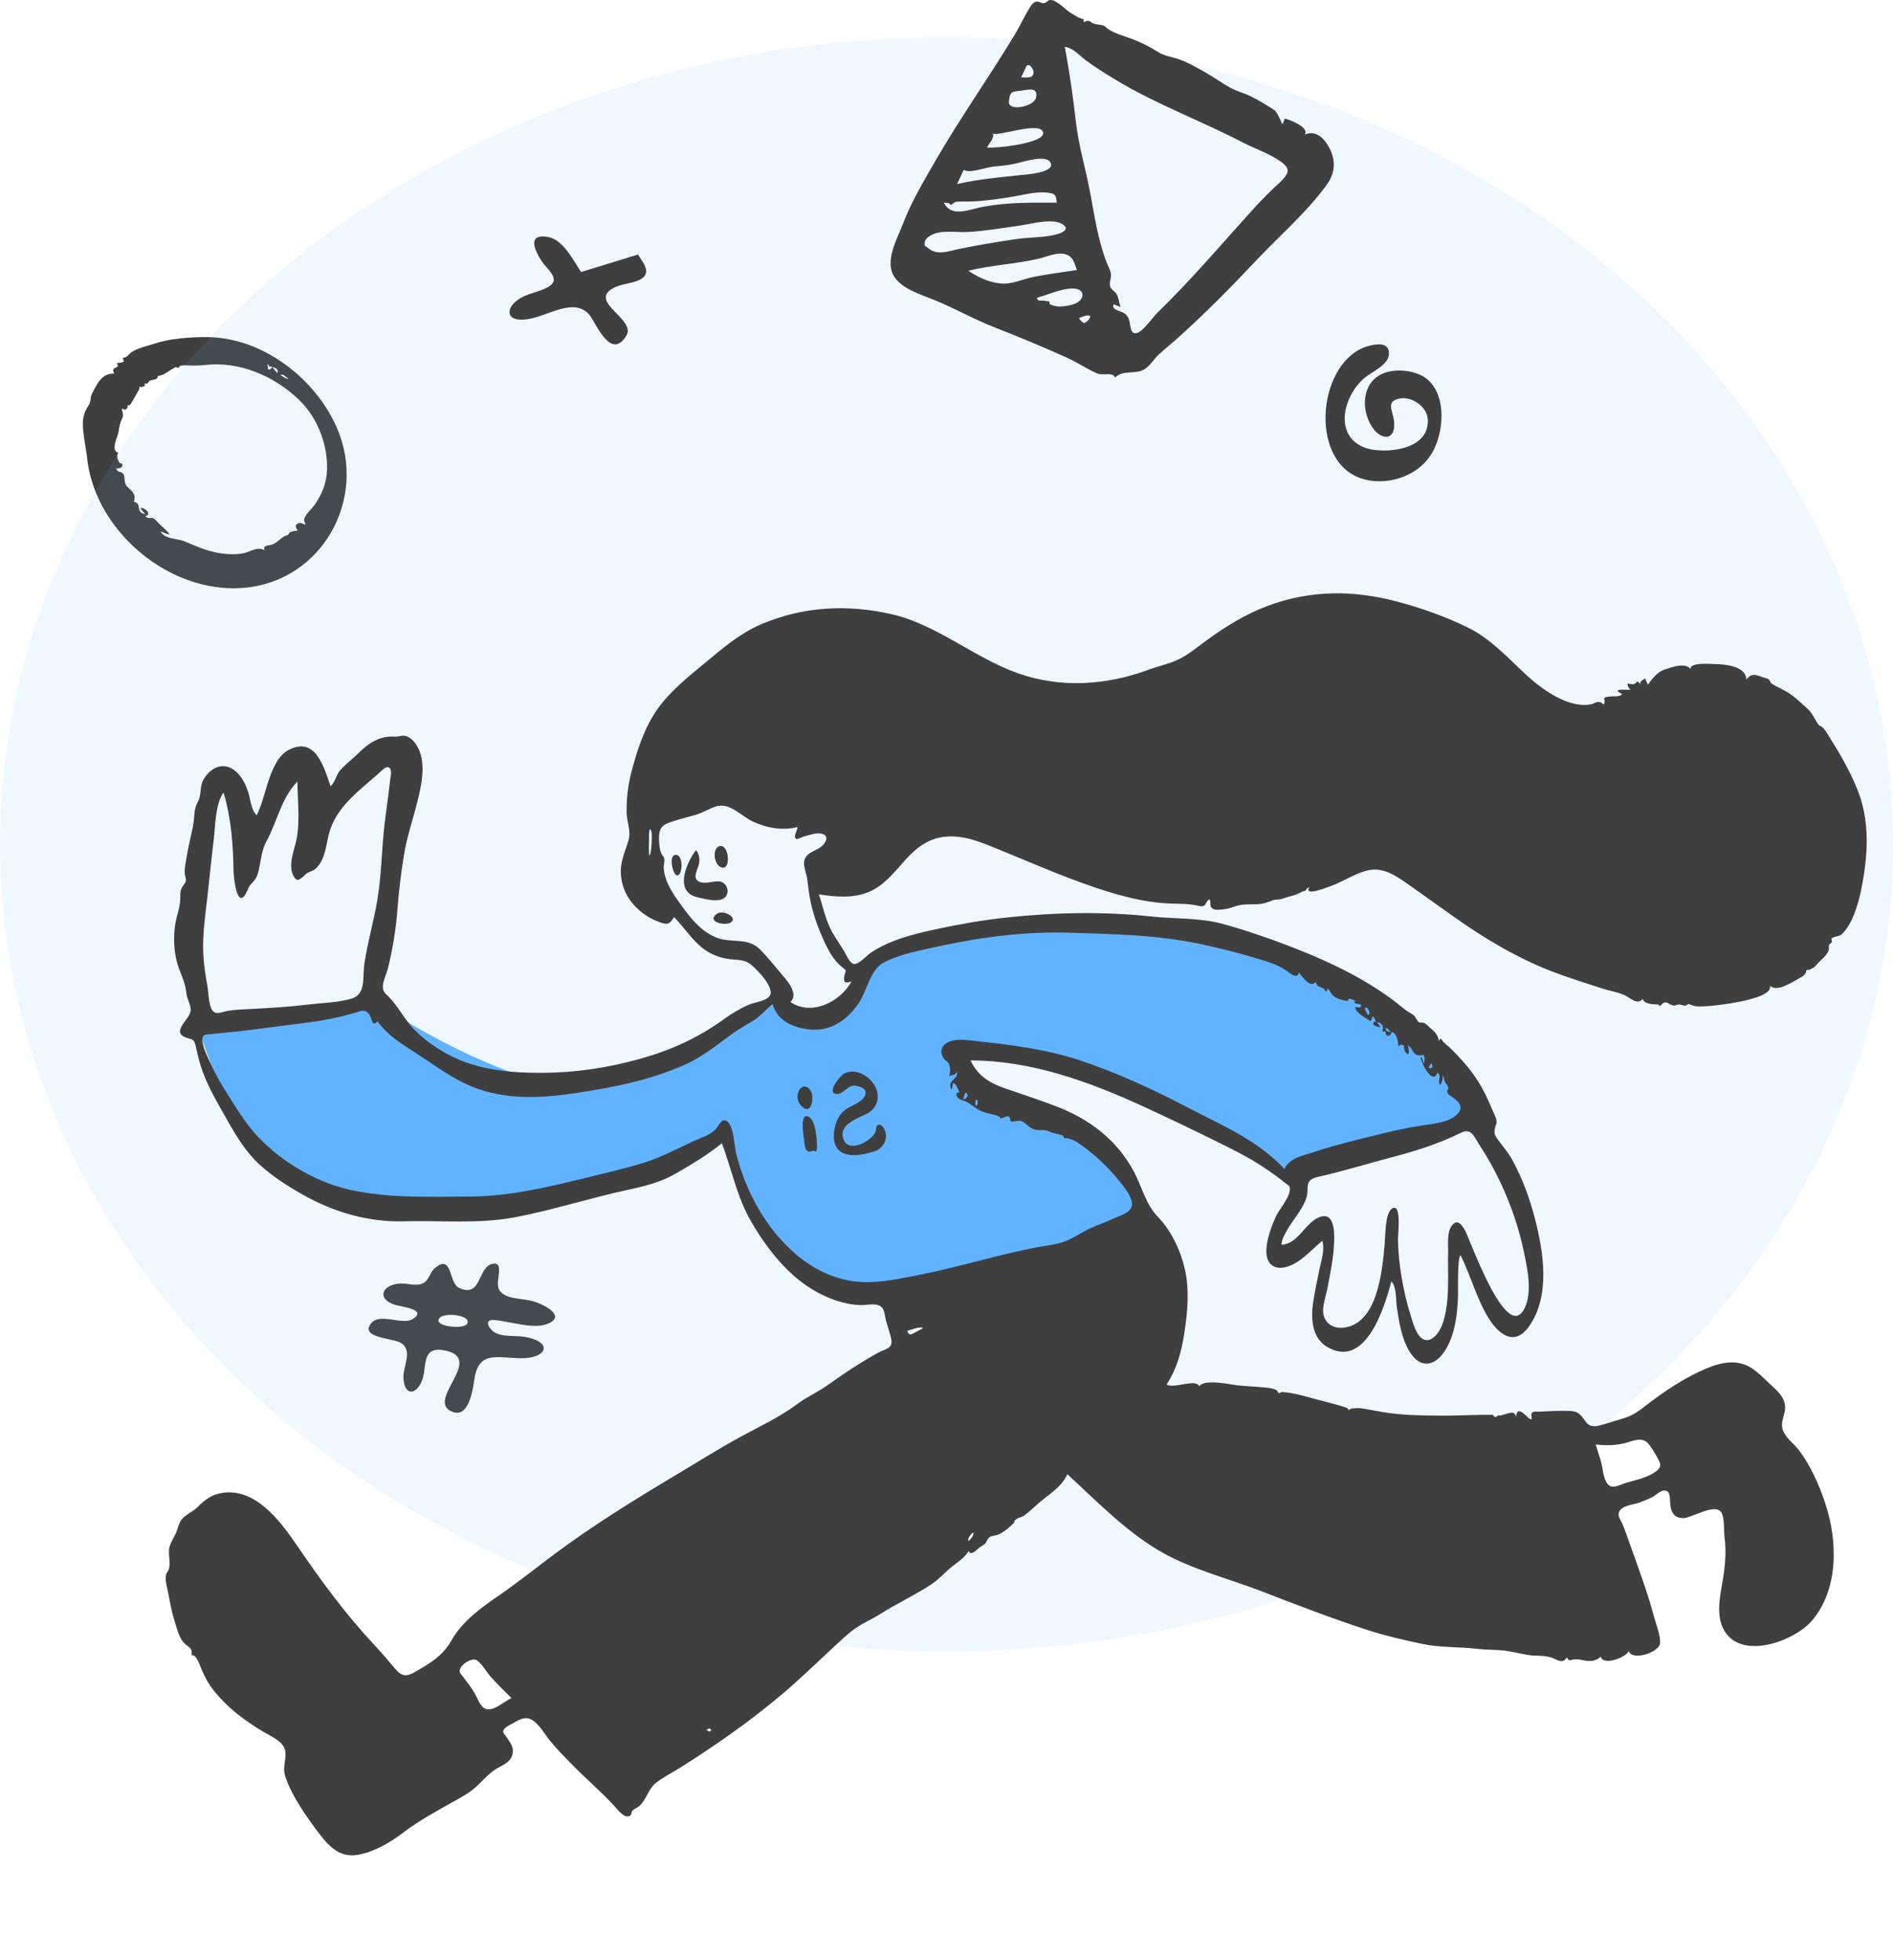 <svg width="457" height="473" viewBox="0 0 457 473" fill="none" xmlns="http://www.w3.org/2000/svg">
<path fill-rule="evenodd" clip-rule="evenodd" d="M112.803 319.483C112.145 320.806 106.006 320.36 105.872 318.801C105.672 316.472 113.945 317.185 112.803 319.483ZM119.324 318.618C122.803 318.857 128.52 320.849 131.873 319.645C136.99 317.808 131.616 314.988 128.871 314.145C126.078 313.287 121.917 313.743 120.481 311.281C119.4 309.429 122.07 304.259 118.758 305.09C115.281 305.962 116.292 313.367 110.838 310.871C108.236 309.68 109.297 302.424 104.939 306.131C103.747 307.145 103.643 309.007 102.063 309.763C100.451 310.535 98.429 309.731 96.728 309.798C92.222 309.976 90.787 313.529 95.352 314.938C97.042 315.46 103.41 316.097 99.552 318.425C97.121 319.891 91.721 316.814 89.634 319.367C86.764 322.873 94.45 322.952 96.514 324.001C100.013 325.777 97.124 329.926 97.402 332.881C97.829 337.395 100.94 336.452 102.07 332.631C103.029 329.39 101.841 324.724 107.637 326.012C117.076 328.11 102.388 338.213 109.302 340.797C113.711 342.446 114.335 333.536 114.677 332.001C115.945 326.338 119.718 327.66 125.434 327.833C132.112 328.036 133.724 323.872 126.652 322.679C124.396 322.298 121.293 322.779 119.333 321.568C118.174 320.852 116.58 318.431 119.324 318.618Z" fill="#3F3F3F"/>
<path fill-rule="evenodd" clip-rule="evenodd" d="M66.952 90.061C66.524 89.555 66.096 89.048 65.669 88.542C66.742 88.885 67.245 89.105 66.952 90.061ZM69.58 91.324C69.431 91.771 67.97 90.674 67.699 90.51C68.594 90.125 68.835 91.039 69.58 91.324ZM64.723 89.218C64.677 88.732 64.63 88.247 64.583 87.761C65.391 88.887 64.821 88.292 65.665 88.541C65.58 88.969 65.224 89.221 64.723 89.218ZM72.043 96.365C77.029 101.102 79.147 107.833 78.944 113.464C78.827 116.699 77.724 119.282 75.991 121.802C75.323 122.774 74.192 123.709 73.681 124.725C73.288 125.507 73.349 125.498 73.772 126.6C72.971 126.488 72.645 126.02 71.942 126.344C71.065 126.749 71.431 127.359 71.865 128.086C71.014 128.178 70.6 128.176 69.906 128.542C69.928 128.531 69.556 129.084 69.579 129.066C69.476 129.144 68.599 129.459 68.389 129.597C67.531 130.165 66.818 130.991 65.833 131.397C64.972 131.753 63.326 131.479 63.899 132.831C62.197 131.8 60.392 133.188 58.985 133.499C56.786 133.985 54.084 133.793 51.688 133.247C49.132 132.665 46.95 131.665 44.558 130.668C42.886 129.971 39.755 130.143 38.76 128.297C39.54 128.474 40.142 128.977 40.947 128.974C40.356 128.173 39.583 127.461 38.809 126.793C38.431 126.465 37.444 125.298 37.048 125.122C36.237 124.762 35.749 125.476 35.074 124.507C36.754 124.365 35.122 122.44 33.917 122.586C34.176 123.176 34.618 123.603 35.087 124.087C32.455 123.633 34.539 121.738 32.313 121.08C32.62 120.113 32.645 119.466 31.788 118.509C30.834 117.444 30.42 117.551 30.137 116.274C30.04 115.834 30.135 114.816 29.785 114.407C29.109 113.616 28.429 114.173 28.014 113.073C28.606 113.144 30.021 112.884 29.417 111.906C29.297 111.711 28.945 112.012 28.709 111.495C28.359 110.729 28.051 109.921 28.591 109.311C26.548 108.816 28.515 105.263 28.649 104.129C28.784 102.993 28.976 102.076 29.454 101.075C29.932 100.074 29.611 99.816 29.378 98.582C30.445 99.137 30.338 98.805 30.869 98.336C30.653 98.015 30.705 97.852 31.027 97.848C31.288 97.809 31.478 97.681 31.595 97.466C31.808 97.161 31.973 96.769 32.183 96.442C32.675 95.674 33.081 94.819 33.566 94.066C33.644 93.843 33.669 93.606 33.642 93.354C33.857 93.385 34.073 93.417 34.289 93.45C34.599 93.083 35.259 93.44 34.86 92.516C35.841 92.909 35.634 92.204 36.147 91.903C36.616 91.628 37.008 91.777 37.483 91.549C37.887 91.455 38.082 91.21 38.068 90.813C38.485 90.696 38.897 90.57 39.303 90.436C39.98 90.145 40.57 89.676 41.187 89.31C41.592 89.064 42.003 88.825 42.42 88.593C42.967 88.909 43.274 88.833 43.341 88.364C43.901 88.243 43.944 88.14 44.748 88.18C46.571 88.272 48.036 88.261 49.83 88.07C57.63 87.238 65.932 90.561 72.043 96.365ZM50.105 81.366C45.89 81.321 40.762 81.766 37.387 82.913C35.676 83.494 32.886 84.075 31.484 85.203C31.151 85.471 30.928 85.821 30.593 86.079C30.334 86.278 29.911 86.216 29.67 86.476C29.501 86.658 30.075 87.037 29.887 87.225C29.494 87.617 28.738 87.56 28.179 87.666C29.278 89.289 26.486 88.117 27.585 90.189C24.422 89.945 23.21 93.14 22.148 95.167C21.833 95.768 21.929 96.198 21.81 96.829C21.7 97.416 21.625 97.435 21.304 97.954C20.503 99.246 20.01 100.526 20.003 102.164C19.991 104.917 20.754 107.913 21.051 110.715C21.384 113.847 22.289 117.037 23.68 120.122C28.713 131.276 40.342 140.489 53.205 141.821C73.634 143.936 87.065 125.599 82.939 108.097C79.751 94.575 65.501 81.529 50.105 81.366Z" fill="#3F3F3F"/>
<ellipse cx="228.5" cy="203.808" rx="228.5" ry="194.808" fill="#61B3FF" fill-opacity="0.1"/>
<path fill-rule="evenodd" clip-rule="evenodd" d="M357.465 269.788C342.872 274.149 328.438 279.277 313.967 284.117C312.339 284.662 312.344 284.753 310.888 283.77C306.928 281.097 302.892 278.558 298.81 276.126C286.499 268.789 273.842 262.918 260.286 259.183C250.677 256.536 240.908 254.436 231.107 252.894C232.104 256.331 234.038 259.914 236.428 262.335C238.281 264.211 240.806 265.237 243.096 266.243C249.902 269.235 257.028 271.327 263.718 274.653C270.541 278.045 274.851 285.097 276.147 293.278C276.389 294.809 276.374 295.042 275.254 295.814C273.998 296.68 272.471 297.187 271.086 297.715C259.965 301.96 248.238 304.574 236.739 307.151C230.634 308.519 224.508 309.79 218.349 310.814C214.528 311.45 210.489 312.303 206.608 312.049C189.973 310.962 180.114 288.772 175.244 273.763C160.214 282.888 142.971 288.72 126.136 291.534C105.722 294.946 80.007 295.133 63.871 278.275C56.186 270.245 51.467 259.373 48 248.423C59.309 247.336 70.568 245.435 81.784 243.512C83.743 243.176 85.7 242.834 87.657 242.486C88.444 242.346 89.654 241.851 90.459 241.982C91.681 242.181 93.259 243.667 94.342 244.325C102.641 249.373 111.221 254.002 120.124 257.554C124.894 259.457 129.848 261.141 134.906 261.704C140.332 262.309 145.888 261.066 151.128 259.581C164.273 255.856 178.025 249.554 188.988 240.472C191.655 244.734 196.469 247.621 201.06 245.565C206.087 243.312 208.882 237.405 211.576 232.547C212.556 230.778 214.406 230.766 216.231 230.244C221.328 228.787 226.488 227.599 231.673 226.613C248.701 223.376 266.209 222.278 283.395 224.511C300.164 226.69 316.674 232.752 331.46 241.865C337.893 245.829 344.156 250.422 349.5 256.097C352.876 259.681 356.821 264.371 357.465 269.788Z" fill="#61B3FF"/>
<path fill-rule="evenodd" clip-rule="evenodd" d="M306.009 146.255C300.746 148.23 295.998 151.131 291.36 154.509C289.099 156.156 286.838 158.082 284.34 159.248C282.123 160.282 279.702 160.752 277.424 161.602C267.22 165.409 256.148 166.175 245.772 162.515C235.195 158.784 226.217 150.771 215.278 148.258C204.61 145.807 193.761 146.349 183.517 150.787C178.541 152.943 174.346 156.566 170.099 160.094C166.03 163.475 161.761 166.809 158.612 171.322C155.518 175.754 153.732 181.27 152.369 186.633C151.583 189.726 151.22 192.92 151.277 196.137C151.316 198.388 152.378 200.563 151.754 202.738C150.877 205.79 149.601 208.033 149.93 211.43C150.196 214.166 151.305 216.523 153.04 218.444C154.819 220.414 156.949 221.767 159.321 222.622C161.116 223.268 161.683 223.104 162.726 221.352C165.645 224.314 167.731 228.057 171.389 230.014C173.205 230.986 175.065 231.454 177.066 231.597C178.582 231.704 179.972 231.754 181.253 232.787C182.596 233.871 187.509 238.709 185.629 240.613C184.533 241.723 181.976 241.943 180.581 242.581C178.63 243.473 176.754 244.568 174.983 245.849C168.506 250.537 162.058 253.462 154.567 255.56C146.791 257.738 138.95 258.917 130.927 258.949C123.639 258.979 116.003 258.359 109.245 255.052C106.001 253.465 102.87 251.36 100.217 248.725C97.569 246.095 95.943 242.439 93.222 239.991C91.461 238.407 93.09 235.969 93.634 233.794C94.741 229.371 95.588 224.336 95.924 219.762C96.25 215.319 96.795 210.889 97.5 206.492C98.246 201.832 99.801 197.493 100.9 192.941C101.71 189.585 102.525 185.646 101.586 182.218C101.12 180.518 100.087 178.721 98.618 177.91C97.305 177.184 96.496 177.878 95.319 177.8C91.867 177.572 89.201 179.15 86.596 181.731C85.188 183.126 83.558 184.347 82.217 185.808C81.174 186.944 80.927 188.777 79.815 189.784C77.989 184.563 76.077 177.926 69.886 180.912C64.988 183.275 64.358 192.152 61.982 196.78C60.646 195.548 60.497 193.119 59.977 191.402C59.439 189.624 58.533 187.746 57.257 186.489C54.467 183.742 51.064 184.845 49.144 188.135C48.117 189.894 48.728 191.913 47.71 193.651C46.699 195.373 47.014 197.386 46.602 199.392C46.078 201.935 45.446 204.441 45.025 207.013C44.83 208.202 44.546 209.543 44.596 210.763C44.616 211.269 44.982 212.139 44.869 212.638C44.722 213.292 44.03 213.879 43.776 214.526C43.434 215.394 43.561 216.026 43.523 216.922C43.452 218.535 43.067 219.858 42.654 221.451C41.613 225.463 41.877 230.542 43.418 234.341C44.218 236.311 44.778 237.744 45.016 239.851C45.169 241.212 46.084 242.452 46.029 243.915C45.953 245.95 41.093 249.09 44.929 250.44C46.532 251.004 46.875 250.71 47.312 252.761C47.747 254.797 48.239 256.778 48.952 258.718C50.462 262.834 52.697 266.52 54.806 270.269C57.088 274.327 59.485 278.249 62.857 281.275C65.984 284.08 69.569 286.363 73.138 288.383C80.658 292.638 89.026 295.014 97.469 294.784C106.473 294.538 115.606 295.491 124.529 293.778C133.665 292.023 142.578 289.118 151.676 287.17C155.763 286.294 159.573 285.34 163.292 283.178C167.065 280.986 170.829 278.747 174.281 275.952C176.659 282.339 177.94 288.997 181.349 294.873C184.325 300.001 187.914 304.823 192.308 308.501C196.599 312.093 202.206 314.781 207.61 315.012C209.259 315.082 211.794 314.271 212.977 315.663C213.569 316.36 213.629 317.744 213.864 318.638C214.264 320.161 214.843 321.646 215.165 323.193C215.652 325.538 213.687 325.574 211.965 326.526C209.656 327.803 207.401 329.198 205.169 330.635C202.889 332.103 200.714 333.792 198.43 335.237C196.468 336.478 194.443 337.435 192.555 338.841C188.092 342.164 183.203 344.38 178.411 347.01C173.281 349.826 168.292 352.968 163.25 355.976C153.265 361.935 143.249 368.12 133.822 375.143C129.421 378.421 125.19 381.835 120.677 384.935C116.468 387.827 111.663 391.213 108.983 395.959C106.894 399.659 103.891 401.412 100.436 403.429C98.4 404.618 97.14 404.843 95.487 402.898C93.863 400.989 92.295 399.09 90.582 397.268C83.561 389.801 77.553 381.627 71.698 373.028C67.351 366.644 61.39 358.979 53.406 360.378C51.013 360.798 49.423 362.046 47.653 363.803C46.452 364.995 44.282 365.774 43.481 367.318C43.018 368.209 42.825 369.351 42.359 370.286C41.871 371.264 41.266 372.218 40.94 373.287C40.389 375.097 41.577 377.972 40.392 379.445C39.525 380.525 40.332 383.066 40.568 384.285C41.006 386.541 41.377 388.83 42.069 391.009C42.614 392.723 43.149 395.073 44.296 396.411C45.32 397.605 46.521 397.488 46.253 399.555C47.361 399.142 48.313 402.114 48.626 402.864C49.466 404.878 50.383 406.533 51.735 408.203C55.154 412.423 59.068 415.278 63.502 417.961C65.119 418.939 68.473 420.301 68.849 422.563C69.21 424.735 68.103 426.499 68.881 428.819C70.498 433.646 74.133 438.736 77.1 442.63C79.769 446.133 82.357 448.475 86.636 447.652C90.427 446.924 94.178 444.756 97.333 442.351C101.133 439.455 105.158 437.277 109.262 434.978C111.282 433.847 113.302 432.803 115.053 431.177C116.68 429.667 118.091 427.966 119.977 426.844C121.32 426.044 123.075 425.478 123.634 423.699C124.245 421.759 123.13 420.548 122.181 419.157C121.544 418.223 121.192 418.079 121.742 417.329C122.181 416.731 123.387 416.223 123.992 415.859C125.458 414.978 126.922 414.207 128.488 415.175C130.236 416.256 131.43 418.489 132.739 420.112C134.308 422.056 136.07 423.828 137.79 425.601C141.203 429.118 144.942 432.27 148.276 435.87C149.038 436.693 150.539 438.78 151.797 438.385C152.726 438.093 152.237 437.475 152.716 436.999C153.231 436.488 153.669 436.481 154.329 435.927C155.97 434.55 156.471 431.909 158.192 430.484C159.96 429.018 162.145 427.965 164.06 426.759C172.802 421.254 181.318 415.316 189.309 408.511C193.316 405.099 197.1 401.396 200.981 397.812C202.808 396.125 204.661 394.276 206.692 392.905C208.545 391.655 210.604 390.781 212.492 389.582C216.536 387.012 220.863 385.046 224.867 382.393C226.749 381.146 228.145 379.471 229.895 378.081C231.428 376.866 232.705 376.145 233.846 374.374C234.388 375.712 235.875 373.967 236.412 373.557C236.835 373.234 237.377 373.006 237.769 372.637C238.164 372.265 238.402 371.438 238.702 371.179C239.365 370.607 240.136 370.738 241.026 370.379C242.217 369.901 243.787 368.626 244.702 367.652C245.335 366.979 244.302 367.508 245.372 366.683C245.87 366.298 246.724 366.195 247.284 365.787C248.612 364.821 249.832 363.581 251.1 362.514C253.398 360.584 256.37 358.826 257.674 355.816C264.681 362.264 271.447 369.261 279.493 374.087C287.264 378.747 296.252 380.863 304.55 384.079C313.088 387.387 321.711 390.713 330.392 393.517C334.612 394.88 338.964 395.859 343.277 396.78C347.702 397.726 352.066 397.444 356.505 397.978C358.688 398.24 360.873 398.155 363.055 398.392C365.065 398.61 367.013 399.182 369.008 399.48C370.767 399.742 372.751 399.521 374.442 400.057C375.683 400.45 377.322 401.844 378.231 400.03C378.897 401.148 379.108 400.62 379.976 400.549C380.9 400.472 381.179 400.517 382.084 400.711C383.557 401.026 385.182 401.148 386.431 399.852C387.003 402.175 392.545 400.062 393.206 398.527C393.95 400.986 400.682 398.864 400.779 396.556C400.861 394.603 399.704 391.793 399.226 389.958C398.446 386.962 397.479 384.032 396.469 381.126C395.401 378.053 394.305 374.989 393.206 371.929C392.723 370.585 392.267 369.219 391.716 367.907C391.446 367.263 390.742 366.303 390.754 365.56C390.788 363.389 394.261 363.234 395.729 362.693C396.84 362.283 397.967 361.85 399.022 361.282C399.788 360.87 400.706 359.923 401.553 359.792C403.495 359.491 403.055 361.953 403.266 363.466C403.537 365.413 404.494 366.414 406.334 366.429C408.484 366.445 414.613 362.303 415.769 365.46C416.312 366.939 416.164 369.777 416.363 371.366C416.689 373.972 416.56 376.563 416.241 379.161C415.719 383.439 413.994 388.851 415.936 392.952C419.813 401.142 433.257 396.206 437.548 391.051C443.868 383.459 443.684 372.082 440.656 362.89C439.183 358.419 437.05 353.629 434.262 349.993C433.023 348.378 430.667 346.819 430.258 344.6C429.918 342.759 431.195 341.063 430.926 339.176C430.607 336.936 428.917 335.578 427.468 334.22C425.959 332.806 424.492 331.266 422.773 330.17C418.796 327.638 414.285 329.167 410.331 331.027C406.007 333.06 401.864 335.788 398.002 338.756C396.089 340.226 394.468 341.548 392.201 342.259C390.462 342.805 388.706 343.34 386.96 343.852C385.312 344.335 383.923 344.694 382.766 343.098C381.493 341.341 381.072 340.631 378.869 340.555C376.522 340.475 374.174 340.622 371.83 340.722C371.335 340.744 370.211 340.571 369.82 341.033C369.472 341.445 369.976 342.305 369.652 342.566C369.14 342.977 366.234 338.376 365.985 342.101C365.826 340.293 364.133 341.168 363.189 341.406C362.846 341.493 362.503 341.595 362.163 341.68C361.794 341.542 361.487 341.647 361.245 341.996C360.857 342.089 360.594 341.923 360.457 341.499C356.355 341.433 352.217 341.722 348.105 341.698C343.35 341.67 338.567 341.618 333.856 340.846C332.111 340.56 330.365 340.165 328.617 339.925C327.816 339.816 327.144 339.911 326.362 339.969C326.077 340.03 325.819 340.162 325.586 340.367C325.467 340.104 325.289 339.904 325.054 339.769C322.062 338.787 318.984 338.121 315.944 337.264C313.816 336.664 312.032 336.201 309.913 336.032L309.512 336.003L308.66 336.285C308.536 335.944 308.333 335.679 308.052 335.489C307.362 335.172 306.775 335.049 306.031 334.964C303.068 334.625 300.161 334.66 297.36 334.174C295.885 333.918 290.495 332.982 289.501 334.621C288.739 332.625 283.251 335.342 281.644 334.163C284.138 330.351 285.225 326.272 285.931 321.663C286.7 316.641 287.183 311.359 286.045 306.358C284.997 301.749 282.714 297.019 279.592 293.777C276.574 290.641 275.866 286.89 273.852 283.02C269.656 274.957 262.742 270.031 255.041 267.056C250.847 265.436 246.583 264.088 242.352 262.599C238.916 261.39 236.039 259.66 234.301 255.962C248.932 255.962 262.932 261.048 276.329 267.216C282.993 270.285 289.627 273.478 296.209 276.761C299.56 278.432 302.873 280.22 305.999 282.378L306.863 282.974C307.87 283.672 308.871 284.387 309.81 285.192C310.034 285.385 311.257 286.184 311.328 286.451C311.887 288.526 308.81 291.863 308.011 293.642C306.923 296.066 305.858 298.9 305.724 301.633C305.565 304.901 307.424 306.536 310.29 305.865C313.794 305.045 316.447 301.772 319.23 299.496C319.85 301.585 319.049 303.987 318.614 306.022C318.018 308.814 317.426 311.647 317.002 314.479C316.403 318.483 316.829 323 320.383 325.098C329.439 330.443 334.056 316.341 335.895 309.296C337.139 310.301 336.994 313.982 337.222 315.521C337.662 318.483 338.166 321.663 339.339 324.383C340.239 326.466 341.766 328.898 344.015 329.123C346.454 329.366 348.42 327.016 349.512 324.847C351.4 321.101 351.845 316.924 351.994 312.724C352.028 311.799 351.788 303.232 352.623 302.988C355.076 307.915 356.445 313.393 359.327 318.091C361.853 322.209 365.654 325.001 369.069 320.241C374.358 312.868 372.665 302.214 370.499 293.919C369.239 289.095 367.524 284.49 365.212 280.177C364.253 278.388 363.093 277.045 361.902 275.468C360.921 274.167 360.543 273.557 360.967 272.057C361.213 271.183 361.446 271.152 361.226 270.185C361.068 269.492 360.594 268.639 360.323 267.995C359.548 266.155 358.734 264.339 357.785 262.603C355.756 258.895 352.993 255.81 350.089 252.949L349.797 252.662L349.811 252.677C349.998 252.87 348.64 251.71 348.668 251.707L348.675 251.71L348.639 251.687C348.138 251.319 347.948 250.113 347.377 251.19L347.336 251.271C347.247 249.686 346.056 248.785 345.034 247.897C344.654 247.566 344.274 247.106 343.812 246.908C343.49 246.771 342.743 246.906 342.51 246.714C342.057 246.341 341.836 245.601 341.406 245.161C340.975 244.722 340.38 244.516 339.89 244.181C338.688 243.358 337.583 242.352 336.411 241.475C333.92 239.613 331.319 237.935 328.655 236.406C323.049 233.189 317.099 230.6 311.144 228.317C305.897 226.304 300.458 224.44 295.068 222.974C289.536 221.469 283.721 221.844 278.071 221.225C266.555 219.964 254.4 220.218 242.889 221.477C237.248 222.094 231.639 223.059 226.075 224.266C220.679 225.435 215.066 226.766 210.273 229.929C209.252 230.602 207.406 232.763 206.209 232.684C205.201 232.617 204.326 230.533 203.852 229.711C202.727 227.761 201.312 225.968 200.356 223.912C199.178 221.381 198.576 218.535 197.69 215.871C201.797 216.506 206.11 216.917 210.052 215.154C213.621 213.557 216.027 210.366 218.693 207.419C221.502 204.315 224.51 202.211 228.528 201.926C233.086 201.602 237.196 203.435 241.389 205.143C250.246 208.753 259.102 212.718 268.217 215.441C272.672 216.771 277.252 217.822 281.869 218.058C284.219 218.178 286.597 218.06 288.922 218.546C289.886 218.747 290.175 218.916 290.937 218.439C290.834 218.504 291.907 216.503 292.12 217.282C292.325 218.032 291.99 218.619 292.576 219.184C293.265 219.848 294.76 219.525 295.558 219.448C296.753 219.334 297.706 218.88 298.857 218.577C300.636 218.109 302.63 218.417 304.443 218.162C305.285 218.043 305.897 217.805 306.655 217.544C307.449 217.27 306.937 217.305 307.755 217.188C308.479 217.085 308.89 217.192 309.767 216.872C310.551 216.586 311.276 216.39 312.078 216.18C312.812 215.989 313.405 215.644 314.088 215.42C313.23 215.702 315.191 214.831 315.106 215.063L315.098 215.078L315.105 215.07C315.318 214.801 315.565 214.261 315.986 214.177L316.073 214.166C314.686 216.552 320.783 214.031 321.187 213.893C324.556 212.745 328.007 210.137 331.527 209.897C334.964 209.662 338.298 212.287 341.065 214.234C344.407 216.585 347.733 218.956 351.062 221.331C358.42 226.581 366.388 231.276 374.645 234.467C378.661 236.018 382.777 237.263 386.851 238.607C388.688 239.213 390.694 239.462 392.449 240.331C393.635 240.918 395.346 242.676 396.544 241.119C397.027 242.481 399.372 242.411 400.366 242.453C400.519 242.46 400.273 242.786 400.623 242.759C401.138 242.718 401.276 242.158 401.682 242.041C402.506 241.803 402.591 242.159 403.408 242.512C404.469 242.971 404.267 242.574 405.205 242.465C405.742 242.403 406.311 242.734 406.848 242.753C407.067 242.761 407.354 242.353 407.67 242.359C407.974 242.365 408.687 242.772 409.09 242.84C410.098 243.009 411.284 242.897 412.301 242.846C413.756 242.773 428.325 241.317 427.28 237.904C429.033 239.716 433.099 236.753 434.927 235.812C435.607 235.462 435.651 235.122 436.035 234.726C435.929 234.252 436.11 234.04 436.579 234.091C436.679 234.078 436.78 234.066 436.879 234.053C437.682 233.594 437.968 233.605 438.608 232.8C439.46 231.726 441.03 230.755 441.472 229.356C441.59 228.981 441.464 228.332 441.585 228.037C441.739 227.658 442.145 227.702 442.239 227.395C442.272 227.288 442.115 226.584 442.127 226.572C442.864 225.881 443.903 226.208 444.757 225.378C447.118 223.082 448.543 218.477 449.222 215.206C450.999 206.652 451.605 198.051 448.157 189.961C446.481 186.027 444.429 182.285 442.164 178.746C441.537 177.767 440.88 176.475 440.08 175.649C439.721 175.277 439.251 175.201 439.076 174.979C438.142 173.794 437.657 172.27 436.405 171.117C435.01 169.833 433.635 168.512 432.095 167.45C430.682 166.475 428.922 165.845 427.626 164.933C427.27 164.682 427.392 164.287 427.006 163.99C426.597 163.674 426.068 163.65 425.604 163.496C425.054 163.315 424.371 162.981 423.8 162.926C422.734 162.822 422.376 163.164 421.572 164.013C421.572 160.747 416.206 160.292 414.035 160.286C413.033 160.283 408 159.78 408.097 161.499C406.95 159.801 403.465 161.064 401.948 161.574C400.129 162.184 398.978 163.678 397.811 165.274C397.594 164.768 397.377 164.262 397.161 163.756C396.829 164.016 395.71 164.447 396.07 165.131C394.759 163.835 395.498 164.903 394.375 165.133C393.882 165.235 393.457 165.03 392.938 164.961C392.895 165.729 393.192 165.978 393.616 166.514C392.599 166.535 388.691 166.08 391.584 167.513C391.197 168.288 389.362 168.016 388.717 168.12C388.375 168.175 387.524 168.195 387.32 168.475C387.185 168.66 387.422 169.169 387.392 169.215C387.116 169.633 387.689 169.849 387.123 169.97C386.984 170 386.544 169.504 386.444 169.506C385.71 169.519 386.225 169.356 385.447 169.481C385.172 169.526 384.645 169.876 384.293 169.957C378.979 171.176 372.483 166.591 368.623 163.041C364.009 158.8 359.993 154.266 354.447 151.513C349.081 148.85 343.104 146.751 337.402 145.228C326.856 142.411 316.384 142.362 306.009 146.255ZM171.774 417.651C171.603 417.753 171.433 417.855 171.262 417.956C171.019 417.818 170.776 417.681 170.533 417.543C171.23 417.172 171.277 417.009 171.774 417.651ZM115.143 400.759C116.421 401.663 117.519 403.704 118.638 404.923C120.209 406.633 121.851 408.259 123.491 409.885C121.6 410.62 118.858 413.594 116.813 412.247C115.8 411.58 115.16 409.617 114.519 408.576C113.527 406.964 112.367 405.451 111.201 403.996C109.999 402.496 113.803 399.81 115.143 400.759ZM234.981 369.885C234.474 370.123 233.365 371.493 233.879 371.973C234.401 371.298 235.101 370.809 234.981 369.885ZM397.674 348.198C398.599 349.094 399.642 350.965 400.286 352.143C401.012 353.47 401.038 354.139 399.929 355.024C397.788 356.736 394.676 357.238 392.192 358.037C390.866 358.463 389.226 359.535 388.1 358.18C386.984 356.838 386.982 354.339 386.48 352.676C386.073 351.328 385.638 349.992 385.216 348.651C387.557 348.915 389.912 348.933 392.214 348.346C393.885 347.92 396.196 346.767 397.674 348.198ZM357.232 276.466C359.122 279.343 360.809 282.391 362.296 285.552C364.756 290.783 366.669 296.338 367.881 302.097C368.74 306.177 369.994 311.913 368.033 315.827C363.761 324.353 355.091 299.74 353.768 297.165C352.98 295.632 351.757 293.988 350.403 295.959C349.292 297.576 349.653 300.168 349.602 302.073C349.449 307.733 350.153 314.512 348.134 319.838C347.471 321.586 345.715 324.111 343.734 323.317C341.957 322.604 341.069 319.175 340.52 317.409C338.783 311.821 337.55 304.99 337.494 299.077C337.483 297.889 338.434 290.035 335.981 291.773C334.377 292.909 334.443 298.422 334.287 300.227C333.678 307.275 332.435 319.246 324.632 320.432C322.914 320.693 320.969 320.237 319.963 318.506C318.713 316.355 319.97 313.463 320.408 311.202C321.164 307.305 322.019 303.287 322.094 299.275C322.14 296.815 321.924 292.726 318.842 293.675C315.127 294.819 313.555 300.265 309.383 300.447C309.379 299.351 309.921 298.458 310.38 297.542C311.864 294.582 314.568 292.047 315.483 288.773C315.783 287.699 315.471 286.083 316.064 285.188C316.625 284.343 317.891 284.126 318.737 283.935C324.372 282.659 329.911 280.933 335.52 279.462C341.515 277.891 347.074 276.193 352.689 273.426C355.219 272.18 355.797 274.282 357.232 276.466ZM222.798 320.614C221.971 321.055 221.151 321.513 220.314 321.93C219.586 322.293 219.3 322.004 219.01 321.242C219.536 321.12 222.493 319.942 222.798 320.614ZM258.302 225.13C269.023 225.482 279.505 225.636 290.072 227.917C295.126 229.008 300.08 230.272 305.036 231.821C307.13 232.476 308.976 233.158 310.801 234.463C311.48 234.948 313.277 236.471 313.553 234.73C314.455 235.7 316.216 238.659 317.659 237.015C317.912 238.204 318.701 238.167 319.47 238.571C319.741 238.713 319.889 239.196 320.237 239.372C320.325 239.416 320.354 238.736 320.482 238.725C320.942 238.684 321.305 239.769 321.569 240.046C322.205 240.709 322.801 241.013 323.644 241.254C324.01 241.391 324.386 241.479 324.77 241.518C325.223 241.726 325.494 241.576 325.584 241.069C326.209 241.081 326.666 241.335 327.32 241.667C325.908 242.03 328.283 242.429 328.599 242.469C328.638 243.651 327.736 242.902 327.154 243.147C327.423 244.631 329.878 245.764 330.888 246.492C331.06 246.081 331.233 245.669 331.406 245.258C331.685 245.561 331.901 245.909 332.056 246.303C332.16 246.78 332.463 246.945 332.963 246.798C333.431 247.215 333.501 247.022 333.789 247.608C334.086 248.216 333.206 249.398 334.484 248.889C334.484 250.907 336.157 249.684 335.864 249.16C337.129 249.023 337.669 251.619 337.527 252.632C338.132 251.959 338.504 252.044 339.111 252.569L339.165 252.616L339.133 252.591C338.666 252.236 339.147 253.686 339.105 253.67L339.099 253.664C340.384 255.561 340.263 253.436 339.865 252.317C340.736 252.708 340.901 253.766 341.6 254.364C342.222 254.895 342.397 254.648 342.932 254.728C343.756 254.85 343.507 254.09 343.869 255.108C344.022 255.539 343.79 256.312 343.79 256.782C343.433 256.235 343.568 255.369 342.922 255.055C343.115 256.642 345.868 262.093 347.026 258.88C348.152 259.757 346.911 260.718 347.65 261.893C348.2 261.299 348.332 260.353 348.27 259.543C348.615 260.058 348.604 260.708 348.875 261.229C349.157 261.772 349.452 261.816 349.588 262.406C349.794 263.302 349.09 262.863 349.462 263.814C349.648 264.292 350.523 264.71 350.867 264.978C352.072 265.92 353.29 267.01 352.121 268.574C350.289 271.022 345.463 271.302 342.871 271.714C337.344 272.591 331.958 274.048 326.513 275.398C323.234 276.212 320.022 277.117 316.806 278.202C314.496 278.98 311.306 279.464 310.088 282.144C303.65 275.246 295.066 271.647 287.121 267.51C278.515 263.03 269.628 258.869 260.512 255.875C252.429 253.22 244.139 252.212 235.789 251.297C233.589 251.055 230.195 250.438 228.234 251.953C227.024 252.888 226.968 254.304 227.895 255.555C228.397 256.233 228.939 256.057 229.245 257.265C229.483 258.2 229.353 258.907 229.135 259.832C229.691 259.343 230.689 259.634 230.974 258.772L231.002 258.675L231.028 258.778C231.409 260.461 228.753 260.694 229.567 262.712L229.62 262.835C229.902 263.452 229.902 261.474 230.15 261.46C230.824 261.42 231.376 263.184 231.653 263.673C230.4 263.673 230.877 264.695 231.549 265.21C232.03 265.579 232.839 265.686 233.397 265.99C234.509 266.598 235.487 267.489 236.629 268.069C237.878 268.705 238.977 268.744 240.218 269.121C240.41 269.179 241.172 269.499 241.249 269.507C241.354 269.517 241.378 269.878 241.467 269.892C242.261 270.017 242.86 269.192 243.628 269.528C243.922 269.658 243.769 270.462 244.024 270.644C244.306 270.846 245.103 270.589 245.444 270.567C246.263 270.515 246.389 270.393 247.039 270.819C248.156 271.551 248.725 272.539 250.231 272.719C251.409 272.859 252.168 272.61 253.289 273.105C254.423 273.605 255.497 273.716 256.602 274.051C256.743 274.094 256.78 274.631 256.894 274.669C257.259 274.79 257.697 274.697 258.046 274.818C258.848 275.094 259.5 275.341 260.245 275.837C263.521 278.019 267.125 281.294 269.693 284.438C270.866 285.874 274.136 289.489 273.07 291.567C272.386 292.901 270.023 293.548 268.845 294.111C267.088 294.952 265.271 295.563 263.495 296.341C261.287 297.309 259.283 298.813 257.031 299.656C254.856 300.469 252.53 300.63 250.284 301.064C240.567 302.942 231.046 305.962 221.323 307.836C215.991 308.863 210.547 310.09 205.131 309.121C200.357 308.268 195.787 305.901 191.974 302.596C185.037 296.58 180.202 288.04 177.771 278.644C177.269 276.703 177.163 271.848 175.543 270.661C174.194 269.672 173.486 271.851 172.61 272.712C171.187 274.111 169.102 274.652 167.391 275.45C163.153 277.425 159.303 279.51 154.824 280.846C150.284 282.2 145.68 283.262 141.089 284.379C131.784 286.642 122.902 288.782 113.337 288.817C103.873 288.851 94.373 289.25 85.013 287.296C76.826 285.587 68.592 280.919 62.472 274.581C59.381 271.381 56.998 267.339 54.568 263.518C53.264 261.469 52.052 259.345 51.034 257.099C50.286 255.449 48.999 253.06 48.868 251.189C48.751 249.517 49.623 249.754 51.113 249.583C53.406 249.321 55.708 249.154 58.002 248.89C62.629 248.358 67.24 247.68 71.865 247.129C76.584 246.567 81.273 245.804 85.858 244.403C87.228 243.984 88.242 243.456 89.209 244.948C89.833 245.909 89.822 248.102 91.124 246.492C93.627 250.034 97.287 252.155 100.708 254.379C104.409 256.784 108.005 259.431 111.928 261.373C120.38 265.559 129.693 265.227 138.663 263.886C147.775 262.523 157.011 260.765 165.574 256.878C169.502 255.096 172.877 252.384 176.4 249.796C178.059 248.577 179.779 247.575 181.541 246.559C183.527 245.414 184.741 243.717 186.536 242.394C187.747 246.811 192.402 248.329 196.079 248.526C200.67 248.773 204.381 246.316 207.166 242.326C209.477 239.014 209.926 234.06 213.504 232.247C217.586 230.179 222.371 229.357 226.74 228.395C237 226.136 247.847 224.785 258.302 225.13ZM203.875 259.087C202.721 259.665 199.366 263.991 202.028 264.054C203.72 264.094 204.714 261.715 206.583 262.076C207.422 262.238 208.675 262.562 208.881 263.287C209.394 265.092 207.024 266.254 205.999 266.756C204.421 267.528 203.124 268.305 202.262 270.071C200.939 272.785 200.592 277.176 203.687 278.39C205.987 279.292 208.862 278.592 211.133 277.882C213.046 277.284 214.507 275.067 213.626 272.863C213.377 272.239 212.709 271.138 211.93 271.551C211.312 271.879 211.613 272.5 211.423 273.056C210.663 275.284 204.977 278.46 203.668 275.092C202.071 270.986 208.141 269.749 209.994 268.377C212.389 266.602 212.452 263.567 210.625 261.247C209.023 259.215 206.202 257.921 203.875 259.087ZM193.847 273.003C193.943 273.97 194.062 274.973 194.212 275.931C194.341 276.764 194.335 277.64 195.189 277.941C195.752 278.14 196.301 277.469 196.844 277.915C197.445 278.409 197.158 274.817 197.131 274.615C196.953 273.275 196.629 270.555 195.48 269.725C193.535 268.318 193.731 271.823 193.847 273.003ZM193.971 267.388C196.034 268.853 196.57 264.7 195.749 263.349C193.711 259.996 190.718 265.081 193.971 267.388ZM235.894 265.348C235.304 265.839 235.499 265.568 235.499 266.875C236.185 266.909 236.081 265.856 235.894 265.348ZM233.563 264.217C233.761 264.736 232.869 265.359 232.581 265.44C232.563 265.272 232.999 262.746 233.563 264.217ZM345.526 256.63C346.074 257.521 345.764 258.067 344.892 257.717L344.82 257.686L345.526 256.63ZM334.499 248.062L335.021 248.309C335.268 248.573 335.513 248.836 335.759 249.1C335.042 248.943 334.543 249.064 334.499 248.062ZM331.606 246.809C331.966 245.988 333.201 247.618 333.229 248C332.941 247.808 331.187 247.766 331.606 246.809ZM330.446 243.905C330.746 244.379 330.685 244.758 330.263 245.044C329.912 244.519 329.645 243.945 329.464 243.321C329.932 242.94 330.279 243.456 330.446 243.905ZM93.861 185.237C94.766 185.692 94.293 187.259 94.205 188.108C93.785 192.153 93.117 196.157 92.703 200.201C92.122 205.888 92.04 211.644 91.088 217.281C90.219 222.421 88.754 227.412 87.98 232.576C87.463 236.031 88.45 240.023 84.773 241.071C81.467 242.014 77.697 242.065 74.307 242.479C69.94 243.013 65.566 243.275 61.18 243.513C59.103 243.626 56.963 243.655 54.908 244.008C53.696 244.215 52.189 245.115 51.257 243.859C50.351 242.638 50.349 239.529 50.066 237.97C49.693 235.912 49.358 233.842 49.175 231.75C48.76 227.012 49.37 222.321 49.929 217.631C50.532 212.575 50.995 207.497 51.619 202.446C52.022 199.19 51.976 193.932 53.975 191.304C55.798 197.405 56.292 203.883 56.383 210.28C56.403 211.653 57.205 219.546 59.336 215.699C59.929 214.628 59.938 214.017 60.859 213.112C61.809 212.18 62.141 211.434 62.462 210.022C63.043 207.464 63.137 205.214 64.395 202.914C66.955 198.233 67.993 192.437 71.805 188.657C71.844 193.05 72.41 197.801 71.681 202.141C71.223 204.868 69.345 208.792 70.893 211.49C71.665 212.836 72.112 212.434 73.02 211.758C73.602 211.325 73.513 211.123 74.244 210.689C74.942 210.276 75.49 210.295 76.151 209.718C78.487 207.675 78.672 204.125 79.436 201.185C81.122 194.696 86.95 190.688 91.413 186.674C91.899 186.238 93.115 184.862 93.861 185.237ZM181.933 198.384C185.355 199.915 188.883 200.499 192.519 199.633C192.516 200.529 191.363 201.984 192.254 202.498C192.466 202.621 193.678 202.033 193.914 201.965C195.225 201.584 196.992 200.928 198.363 201.241C199.813 201.572 199.763 202.625 198.815 203.817C197.485 205.491 194.145 205.559 194.107 208.337C194.091 209.538 194.752 211.042 194.893 212.281C195.104 214.133 195.335 215.971 195.723 217.79C196.391 220.917 197.472 223.892 198.759 226.761C199.868 229.232 201.217 231.806 203.283 233.421C204.629 234.474 204.11 233.999 203.846 235.55C203.669 236.589 203.699 237.362 204.896 237.106C205.125 237.027 205.354 236.949 205.583 236.87C202.775 242.025 195.676 245.275 190.815 241.834C192.865 239.983 190.083 236.755 188.909 235.388C187.15 233.339 185.307 230.982 183.421 229.112C180.533 226.249 176.753 227.642 173.337 226.438C169.879 225.219 167.363 222.468 165.128 219.395C163.137 216.657 160.498 213.308 160.229 209.602C160.176 208.877 160.491 208.026 160.376 207.34C160.26 206.64 159.882 206.549 159.684 206.091C159.281 205.149 159.183 204.178 159.118 203.099C158.909 199.577 159.907 199.024 162.859 198.114C164.579 197.584 166.322 197.167 168.044 196.649C169.689 196.155 171.155 195.203 172.776 194.673C176.189 193.555 178.928 197.039 181.933 198.384ZM173.139 220.516C170.424 222.361 174.703 223.543 176.283 222.727C178.416 221.625 174.654 219.485 173.139 220.516ZM168.027 205.172C165.563 208.47 162.824 215.175 168.219 216.532C169.885 216.951 172.461 217.628 174.136 217.115C176.528 216.381 175.903 212.883 173.517 212.729C172.104 212.638 168.86 213.891 168.02 212.051C167.565 211.054 168.601 209.468 168.758 208.472C168.961 207.191 168.775 206.167 168.027 205.172ZM315.098 215.078L315.096 215.081C315.087 215.095 315.074 215.111 315.055 215.13L315.045 215.139L315.063 215.12L315.098 215.078ZM163.147 206.351C161.436 206.346 162.284 210.419 163.133 211.115C164.657 212.363 165.307 206.356 163.147 206.351ZM174.426 209.422C176.411 209.692 175.964 204.367 174.155 204.204C171.78 203.988 172.13 209.11 174.426 209.422ZM157.251 200.584C157.489 201.127 157.307 206.41 156.738 206.51C156.585 205.219 156.67 203.922 156.686 202.626L156.689 202.298C156.675 202.319 156.581 199.054 157.251 200.584Z" fill="#3F3F3F"/>
<path fill-rule="evenodd" clip-rule="evenodd" d="M269.232 19.196C279.003 25.154 290.211 29.225 300.422 34.591C302.978 35.934 310.941 38.722 310.864 41.214C310.819 42.67 308.426 44.497 307.378 45.507C305.583 47.236 303.894 48.983 302.238 50.813C294.655 59.191 287.515 67.647 279.297 75.604C278.06 76.801 274.332 82.516 273.129 79.677C272.584 78.391 273.033 76.944 271.612 75.745C270.88 75.127 268.053 74.786 268.876 73.46C269.425 73.672 269.975 73.885 270.524 74.096C270.097 73.037 270.129 71.876 269.489 70.875C269.092 70.253 268.315 69.958 268.046 69.258C267.674 68.29 268.305 67.165 268.199 66.167C268.095 65.172 267.494 64.232 267.136 63.293C265.009 57.729 264.247 52.119 263.158 46.378C262.081 40.697 260.403 35.194 259.744 29.45C259.048 23.383 258.195 17.328 257.057 11.309C259.088 11.554 260.65 13.448 262.086 14.519C264.344 16.203 266.796 17.711 269.232 19.196ZM261.571 77.935C261.105 77.62 260.74 77.234 260.477 76.776C265.266 74.74 262.377 78.214 261.571 77.935ZM258.659 73.591C256.571 74.085 255.072 74.185 253.462 73.448C253.309 73.378 253.485 72.839 253.21 72.728C252.969 72.632 252.602 72.751 252.396 72.661C251.695 72.355 250.468 73.026 250.348 71.854C253.013 71.154 255.633 69.862 258.446 69.645C262.355 69.343 262.174 72.759 258.659 73.591ZM249.513 66.837C246.664 67.409 244.318 68.745 241.291 68.396C238.45 68.069 235.982 66.805 233.741 65.347C239.347 63.985 245.226 63.739 250.827 62.421C252.651 61.992 255.047 60.861 257.013 61.317C259.196 61.824 259.334 63.579 259.988 65.177C256.494 65.717 252.972 66.143 249.513 66.837ZM231.698 60.058C228.961 60.619 226.164 61.846 223.876 59.728C223.506 59.387 223.183 59.728 223.227 58.675C223.273 57.565 224.447 56.85 225.456 56.459C227.83 55.54 231.158 56.134 233.679 55.999C237.701 55.784 241.794 55.066 245.772 54.514C248.526 54.132 251.371 53.283 254.186 53.451C256.359 53.58 258.981 55.17 255.814 56.33C252.93 57.387 248.604 57.225 245.479 57.682C240.86 58.359 236.257 59.123 231.698 60.058ZM229.025 49.006C229.202 49.161 229.379 49.316 229.556 49.472C229.527 49.466 230.606 48.716 230.891 48.694C232.279 48.591 233.674 48.673 235.064 48.605C238.265 48.45 241.492 47.972 244.636 47.444C247.197 47.015 249.806 46.274 252.443 46.46C254.725 46.62 254.965 47.022 255.115 48.913C249.288 48.913 243.287 48.807 237.561 49.866C233.833 50.555 229.725 52.607 227.857 48.908C228.247 48.941 228.635 48.974 229.025 49.006ZM232.667 41.001C234.112 41.945 238.05 40.375 239.782 40.218C241.662 40.047 243.431 39.87 245.254 39.468C246.869 39.111 252.215 37.328 253.454 39.033C255.354 41.645 247.661 42.124 246.441 42.253C241.326 42.796 236.019 43.277 231.041 44.429C231.583 43.286 232.125 42.144 232.667 41.001ZM239.684 32.129C240.057 33.337 251.625 28.888 251.836 32.121C251.998 34.602 240.391 35.838 238.304 35.62C238.793 34.478 240.093 33.455 239.684 32.129ZM243.568 24.541C243.814 22.105 244.194 22.119 246.469 21.89C248.204 21.715 250.589 20.842 250.138 23.496C249.751 25.77 243.32 26.998 243.568 24.541ZM247.703 16.162C248.25 14.854 249.482 16.614 249.508 17.279C249.577 19.048 248.014 18.665 246.51 18.665C246.929 17.839 247.327 17.003 247.703 16.162ZM266.742 6.348C266.435 6.031 264.713 5.909 264.223 5.756C263.017 5.376 263.188 4.568 261.646 5.365C261.569 5.298 261.716 4.699 261.632 4.672C261.59 4.658 260.509 4.308 260.158 4.115C259.311 3.649 258.547 3.193 257.769 2.608C256.941 1.987 256.112 1.086 255.166 0.591C254.767 0.383 254.442 0.087 253.961 0.024C252.714 -0.141 253.071 0.604 251.981 0.752C251.31 0.844 250.821 0.171 249.943 0.461C249.184 0.711 248.744 1.625 248.405 2.169C247.176 4.147 246.228 6.277 245.025 8.277C238.871 18.503 231.877 28.34 225.916 38.662C223.046 43.634 220.05 48.641 218.029 53.925C216.572 57.736 213.282 63.303 216.113 67.111C218.171 69.88 222.292 71.076 225.58 72.413C230.528 74.427 235.089 77.058 240.091 79.01C246.055 81.337 251.848 83.772 257.662 86.371C260.141 87.479 262.379 89.076 264.85 90.126C266.361 90.768 268.696 89.672 269.188 91.144C271.083 89.174 274.149 90.487 276.341 89.1C277.63 88.284 278.572 86.677 279.647 85.673C281.26 84.166 283.011 82.769 284.657 81.289C291.189 75.41 297.22 69.287 303.163 62.973C308.839 56.943 315.471 51.247 320.265 44.646C322.17 42.026 322.515 39.279 321.258 36.384C320.34 34.272 318.13 31.084 314.973 32.482C316.17 30.776 311.552 28.953 310.151 28.62C310.13 28.615 309.854 29.926 309.463 29.893C309.602 29.905 308.289 26.988 307.712 26.614C306 25.502 303.916 24.204 302.048 23.288C300.334 22.448 298.525 22.032 296.865 21.092C294.852 19.953 293.005 18.603 290.985 17.471C289.034 16.379 286.86 15.088 284.705 14.337C282.835 13.686 281.157 13.559 279.475 12.491C277.394 11.17 275.579 10.274 273.18 9.364C271.104 8.577 268.227 7.889 266.742 6.348Z" fill="#3F3F3F"/>
<path fill-rule="evenodd" clip-rule="evenodd" d="M342.678 90.401C338.208 88.506 330.731 88.916 329.625 95.751C329.162 98.613 330.064 101.639 331.732 103.719C333.668 106.129 336.75 106.352 336.586 102.155C336.471 99.25 334.136 96.727 338.241 96.141C340.795 95.777 344.573 98.039 344.7 101.38C344.988 108.911 333.979 109.502 329.922 108.199C321.869 105.616 324.057 95.629 329.587 91.071C331.015 89.893 335.114 88.079 335.301 85.633C335.55 82.389 332.162 83.052 330.501 83.479C318.295 86.625 315.635 110.838 328.389 115.403C334.181 117.475 342.337 115.335 345.828 109.124C349.101 103.3 349.145 93.143 342.678 90.401Z" fill="#3F3F3F"/>
<path fill-rule="evenodd" clip-rule="evenodd" d="M154.019 61.436C149.442 62.842 144.865 64.249 140.289 65.655C138.776 63.589 136.219 57.943 132.382 57.222C126.169 56.055 130.125 62.209 131.197 63.616C132.078 64.772 134.121 66.563 133.625 67.94C132.96 69.796 128.858 70.454 126.71 71.411C121.397 73.781 121.439 78.759 129.134 76.65C133.489 75.456 138.881 72.145 142.218 75.904C143.759 77.639 147.411 87.33 151.224 80.992C153.584 77.068 142.226 72.992 147.826 69.672C149.628 68.604 151.738 68.514 153.539 67.9C157.888 66.417 155.436 63.676 154.019 61.436Z" fill="#3F3F3F"/>
</svg>
